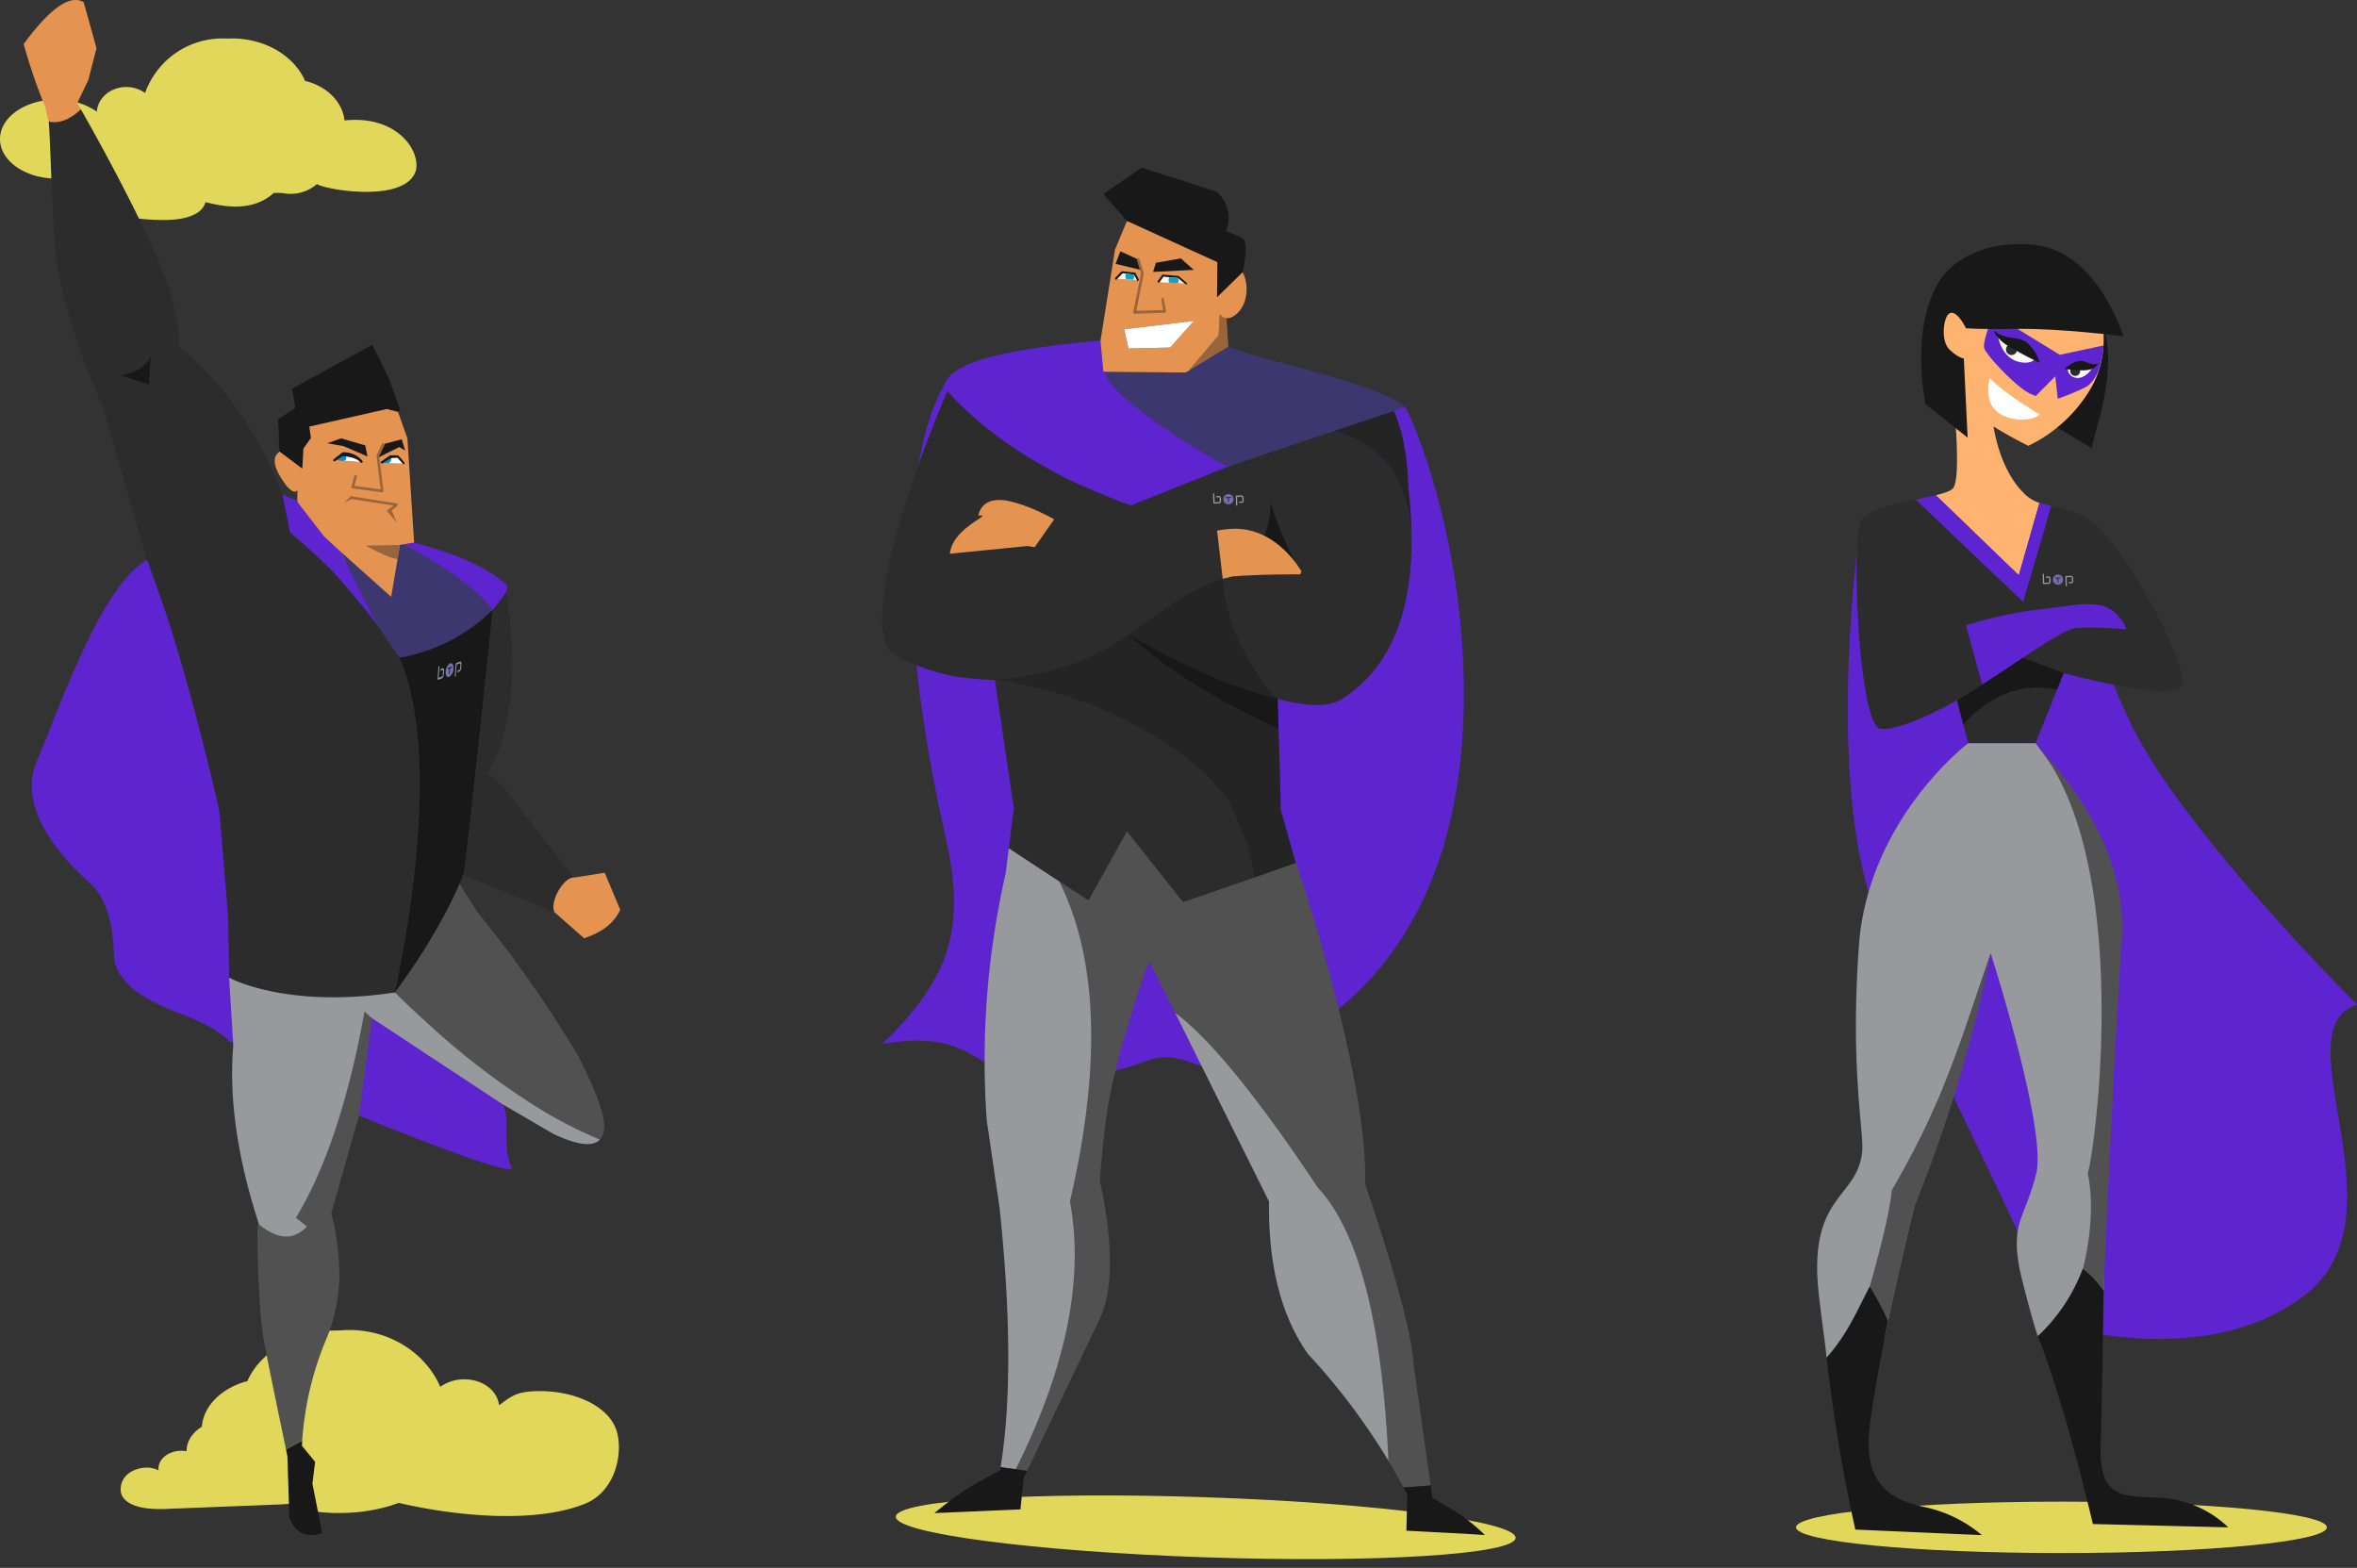 <svg xmlns="http://www.w3.org/2000/svg" width="629.999" height="419.05" viewBox="0 0 629.999 419.05">
  <rect x="0" y="0" width="629.999" height="419.05" fill="#333333" stroke="none"/>
  <g id="Group_11899" data-name="Group 11899" transform="translate(-530.077 -42.969)">
    <g id="Group_11891" data-name="Group 11891" transform="translate(1010.134 108.202)">
      <path id="Path_16655" data-name="Path 16655" d="M1134.949,216.849s-8.188,58.513,2.538,95.3,47.131,98.484,48.663,115.121c0,0,41.489,13.514,68.39-7.85s-7.183-70.48,13.531-77.3c0,0-45.971-45.676-60.213-74.584s-13.774-53.726-13.774-53.726Z" transform="translate(-1118.128 -138.856)" fill="#5d24d0"/>
      <path id="Path_16656" data-name="Path 16656" d="M1212.531,149.875s3.552,7.554-1.362,25.062c-1.717,6.118-1.721,7.024-1.721,7.024l-9.366-5.6Z" transform="translate(-1130.351 -127.383)" fill="#181818"/>
      <g id="Group_11888" data-name="Group 11888" transform="translate(16.191 0.948)">
        <path id="Path_16657" data-name="Path 16657" d="M1136.053,211.228c1.587-2.76,8.476-4.264,14.587-5.538h0l28.683,27.245,7.544-25.554-.006,0a69.937,69.937,0,0,1,7.744,2.3c9.963,3.56,29.1,40.377,27.225,45.5s-31.649-3.165-31.649-3.165l-7.517,18.792h-18l-2.98-11.473s-14.777,8.467-20.532,7.556S1133.265,216.078,1136.053,211.228Z" transform="translate(-1134.835 -138.346)" fill="#2c2c2c"/>
        <path id="Path_16658" data-name="Path 16658" d="M1198.623,129.12c-6.685-6.908-20.948-5.349-20.948-5.349l-7.447,20.674c.068-.253.123-1.438-3.807-3.4-4.458-2.229-4.012,4.123-4.012,4.123-1.773,6.679,5.015,8.468,5.015,8.468a31.257,31.257,0,0,0-.992,7.071,15.292,15.292,0,0,0-1.256,1.363s2.546,23.28,0,25.948c-.64.67-2.327,1.233-4.539,1.777l22.18,21.4,5.535-19.344a10.109,10.109,0,0,1-4.4-2.83c-3.488-3.469-6.551-9.642-7.9-17.592,4.67,2.9,9.315,5.159,9.315,5.159a38.817,38.817,0,0,0,16.379-14.82C1208.541,150.847,1205.309,136.028,1198.623,129.12Z" transform="translate(-1139.465 -123.62)" fill="#ffb371"/>
        <path id="Path_16659" data-name="Path 16659" d="M1159.463,204.261h0c-1.584.39-3.437.77-5.368,1.173Z" transform="translate(-1138.291 -138.089)" fill="#64589f"/>
        <path id="Path_16660" data-name="Path 16660" d="M1194.414,206.764l3.131.809c-1.257-.3-2.252-.523-3.133-.8Z" transform="translate(-1145.525 -138.538)" fill="#64589f"/>
        <path id="Path_16661" data-name="Path 16661" d="M1182.772,232.68l-28.683-27.245h0c1.931-.4,3.785-.783,5.368-1.173l22.18,21.4,5.535-19.344c.881.282,1.876.5,3.133.8l.006,0Z" transform="translate(-1138.29 -138.089)" fill="#5d24d0"/>
      </g>
      <ellipse id="Ellipse_66" data-name="Ellipse 66" cx="70.942" cy="6.872" rx="70.942" ry="6.872" transform="translate(0 336.106)" fill="#e1d75b"/>
      <path id="Path_16662" data-name="Path 16662" d="M1196.6,156.165l-17.677-10.85s-3.108,7.253-2.5,9.143,9.265,11.216,12.922,12.373l.792.366,5.252-5.276.671,5.986a68.029,68.029,0,0,0,7.426-3.087c4.49-2.476,4.783-11.152,4.783-11.152Z" transform="translate(-1126.093 -126.565)" fill="#5d24d0"/>
      <path id="Path_16663" data-name="Path 16663" d="M1180.9,152.505s.877,5.99,5.955,6.917c3.578.652,4.243-1.352,4.243-1.352Z" transform="translate(-1126.91 -127.855)" fill="#fff"/>
      <path id="Path_16664" data-name="Path 16664" d="M1203.589,163.087h6.458s-1.834,2.842-4.28,2.4A2.567,2.567,0,0,1,1203.589,163.087Z" transform="translate(-1130.981 -129.754)" fill="#fff"/>
      <path id="Path_16665" data-name="Path 16665" d="M1191.469,175.857s-3.408-1.935-8.289-5.456a53.015,53.015,0,0,1-5.028-4.191s-2.251,6.894,3.19,9.748C1185.569,178.174,1190.481,177.053,1191.469,175.857Z" transform="translate(-1126.334 -130.314)" fill="#fff"/>
      <path id="Path_16666" data-name="Path 16666" d="M1121.986,425.48c-.089-19.61,10.543-19.61,12.005-30.909.686-5.3-3.287-21.608-.841-55.433s29.2-54.1,29.2-54.1h18s13.253,17.011,18.89,30.363,2.671,30.858,1.187,50.441c-.864,11.406-1.426,40.224-1.863,65.527a22.476,22.476,0,0,0-5.555-5.889,47.525,47.525,0,0,1-12.026,18.058c-1.055-2.649-4.44-15.648-4.9-18.058-2.379-12.528,1.475-13.484,4.442-25.352s-12.145-58.913-12.145-58.913-11.571,33.528-15.131,46.583c-2.308,8.462-8.976,35.242-13.384,56.679-1.261-4.923-1.7-10.007-3.825-14.249-1.924,7.7-6.188,13.832-11.527,19.041C1123.71,441.426,1122.015,431.959,1121.986,425.48Z" transform="translate(-1116.339 -151.635)" fill="#97999c"/>
      <path id="Path_16667" data-name="Path 16667" d="M1205.913,456.189a22.473,22.473,0,0,1,5.555,5.889c-.313,18.14-.56,34.474-.808,41.288-.594,16.319,8.308,13.055,18.1,14.242a28.828,28.828,0,0,1,16.023,7.714l-36.2-.89s-7.351-31.746-14.7-50.185A47.525,47.525,0,0,0,1205.913,456.189Z" transform="translate(-1129.24 -182.344)" fill="#181818"/>
      <path id="Path_16668" data-name="Path 16668" d="M1141.487,471.149c-2.393,11.636-5.03,26.78-5.185,31.475-.411,12.437,6.087,16.493,15.007,18.323a34.934,34.934,0,0,1,15.257,7.491l-33.825-1.484a447.017,447.017,0,0,1-7.669-45.938c5.651-6.515,7.641-11.62,11.527-19.041C1138.48,463.746,1140.129,466.655,1141.487,471.149Z" transform="translate(-1116.892 -183.382)" fill="#181818"/>
      <path id="Path_16669" data-name="Path 16669" d="M1209.908,147.115s-16.826-2.165-28.275-1.983c-10.908.173-13.787-.175-13.787-.175s-2.7-5.633-4.713-3.742c-1.3,1.223-2.111,7.207.369,9.516s3.767,2.293,3.767,2.293l1.02,21.182-11.216-8.922s-4.268-19.327,3.315-32.375c4.041-6.955,13.745-11.528,25.863-10.221C1203.1,124.507,1209.908,147.115,1209.908,147.115Z" transform="translate(-1122.419 -122.465)" fill="#181818"/>
      <path id="Path_16670" data-name="Path 16670" d="M1170.462,245.383l4.416,16.234s20.412-14.8,24.471-15.4,13.489.239,13.846.239-2.029-5.73-7.042-6.446-6.685.12-16.474,1.194A107.981,107.981,0,0,0,1170.462,245.383Z" transform="translate(-1125.037 -143.508)" fill="#5d24d0"/>
      <circle id="Ellipse_67" data-name="Ellipse 67" cx="1.489" cy="1.489" r="1.489" transform="translate(56.113 26.684)" fill="#2c2c2c"/>
      <circle id="Ellipse_68" data-name="Ellipse 68" cx="1.323" cy="1.323" r="1.323" transform="translate(73.292 32.588)" fill="#2c2c2c"/>
      <path id="Path_16671" data-name="Path 16671" d="M1179.564,150.64s.393,1.834,3.282,3.791a96.925,96.925,0,0,0,8.959,4.822,11.335,11.335,0,0,0-3.36-5.361C1185.994,151.977,1182.655,153.3,1179.564,150.64Z" transform="translate(-1126.67 -127.521)" fill="#181818"/>
      <path id="Path_16672" data-name="Path 16672" d="M1209.462,162.786c-1.871.667-6.952-.142-6.952-.142s3.063-2.969,5.692-1.846c3.013,1.286,3.562.16,3.562.16A3.653,3.653,0,0,1,1209.462,162.786Z" transform="translate(-1130.787 -129.298)" fill="#181818"/>
      <g id="Group_11890" data-name="Group 11890" transform="translate(65.936 88.126)">
        <path id="Path_16673" data-name="Path 16673" d="M1202.884,231.93q-.016-.586-.03-1.171a.174.174,0,0,1,.185-.2c.416-.012.831-.026,1.246-.031a.584.584,0,0,1,.548.295.694.694,0,0,1,.09.329c.01.27.02.539.021.809a.511.511,0,0,1-.44.537,1.89,1.89,0,0,1-.3.021c-.107,0-.215.007-.322.008a.17.17,0,0,1-.173-.126.167.167,0,0,1,.077-.186.23.23,0,0,1,.109-.026l.472-.012a.364.364,0,0,0,.089-.009.184.184,0,0,0,.158-.2q-.008-.4-.021-.793a.355.355,0,0,0-.063-.207.255.255,0,0,0-.225-.1l-.8.021c-.089,0-.179.007-.269.007-.034,0-.043.01-.042.043.01.345.018.688.027,1.033q.015.575.03,1.15a.164.164,0,0,1-.126.167.171.171,0,0,1-.191-.092.212.212,0,0,1-.018-.086Q1202.9,232.519,1202.884,231.93Z" transform="translate(-1196.784 -229.981)" fill="#97999c"/>
        <path id="Path_16674" data-name="Path 16674" d="M1195.487,231.231q-.015-.593-.03-1.187a.166.166,0,0,1,.089-.162.159.159,0,0,1,.18.012.151.151,0,0,1,.064.113c0,.016,0,.032,0,.048q.027,1.071.053,2.143c0,.042.012.051.053.05.349-.011.7-.019,1.046-.028a.26.26,0,0,0,.281-.276c.009-.277-.008-.556-.016-.833a.191.191,0,0,0-.22-.2c-.17,0-.34.008-.51.011a.221.221,0,0,1-.11-.021.168.168,0,0,1,.076-.316c.17-.007.34-.012.51-.013a.663.663,0,0,1,.3.064.5.5,0,0,1,.276.387,1.121,1.121,0,0,1,.011.166c.007.233.015.466.018.7a.691.691,0,0,1-.116.419.548.548,0,0,1-.423.244c-.437.031-.875.028-1.314.041a.173.173,0,0,1-.194-.189Z" transform="translate(-1195.457 -229.861)" fill="#97999c"/>
        <g id="Group_11889" data-name="Group 11889" transform="translate(2.723 0.204)">
          <path id="Path_16675" data-name="Path 16675" d="M1200.112,230.11a1.356,1.356,0,1,0,1.378,1.322A1.355,1.355,0,0,0,1200.112,230.11Zm.684,1.013a.427.427,0,0,1-.065.008l-.427.011c-.061,0-.054,0-.053.057q.006.234.012.468c0,.157.008.314.012.471a.126.126,0,1,1-.252.006c-.008-.315-.017-.631-.024-.947,0-.036-.01-.048-.047-.046-.148.007-.3.009-.444.012a.133.133,0,0,1-.15-.106.121.121,0,0,1,.086-.141.248.248,0,0,1,.06-.009l1.225-.032a.136.136,0,0,1,.154.1A.125.125,0,0,1,1200.8,231.123Z" transform="translate(-1198.776 -230.11)" fill="#776eb0"/>
        </g>
      </g>
      <path id="Path_16676" data-name="Path 16676" d="M1185.187,257.193s-14.492,9.676-17.639,11.376l1.7,6.532s9.9-12.847,25-9.35l1.8-4.5Z" transform="translate(-1124.514 -146.639)" fill="#181818"/>
      <path id="Path_16677" data-name="Path 16677" d="M1171.459,353.5c-10.631,31.578-14.605,42.753-26.445,63.3-.747,8.22-5.9,25.709-5.9,25.709a101.565,101.565,0,0,1,4.888,9.174s5.117-22.674,6.856-29.953A389.047,389.047,0,0,0,1171.459,353.5Z" transform="translate(-1119.413 -163.919)" fill="#515151"/>
      <path id="Path_16678" data-name="Path 16678" d="M1207.081,400.035c2.491,11.956-1.306,25.445-1.306,25.445a31.238,31.238,0,0,1,2.914,2.551,41.6,41.6,0,0,1,2.641,3.338s2.6-61.723,4.843-93.607c1.763-25.092-15.7-44.333-23.058-52.723C1219.2,315.843,1209.323,392.313,1207.081,400.035Z" transform="translate(-1129.101 -151.635)" fill="#515151"/>
    </g>
    <g id="Group_11895" data-name="Group 11895" transform="translate(765.846 87.764)">
      <ellipse id="Ellipse_69" data-name="Ellipse 69" cx="8.028" cy="82.884" rx="8.028" ry="82.884" transform="translate(3.393 368.59) rotate(-88.042)" fill="#e1d75b"/>
      <path id="Path_16679" data-name="Path 16679" d="M833.729,168.374s-19.919,29.2.744,120.775c5.383,23.856,1.049,37.273-17.074,54.772,26.377-4.749,25.391,10.191,43.471,10.191,5.878,0,21.521-3.309,26.2-5.312,11.073-4.749,15.616,4.78,25.633.985,42.779-16.208,60.211-52.989,60.209-99.47,0-43.252-14.733-75.93-15.711-76.6C934.134,158.021,833.729,168.374,833.729,168.374Z" transform="translate(-817.399 -109.664)" fill="#5d24d0"/>
      <path id="Path_16680" data-name="Path 16680" d="M871.951,324.533c6.479,23.572,7.91,52.245-.2,87.189a.288.288,0,0,0,0,.125c3.822,20.482.9,34.765-10.684,70.982a.307.307,0,0,0,.246.4l2.452.364a.306.306,0,0,0,.322-.171l19.523-40.846q5.133-11.987-.159-36.4a.31.31,0,0,1-.006-.087q.673-9.539,1.85-18c2.178-14.7,9.609-36.064,11.043-40.105a.306.306,0,0,1,.562-.035l6.652,13.224a.3.3,0,0,0,.039.058c8.853,10.518,17.827,28.144,34.028,52.472a.327.327,0,0,0,.03.038c10.874,11.663,14.795,28.069,22.919,67.134a.292.292,0,0,0,.036.093q1.937,3.289,3.757,6.622l.014.022c.066.1.12.185.161.259v0a.307.307,0,0,0,.292.162l6.707-.5a.306.306,0,0,0,.28-.348l-4.584-32.595,0-.022q-.762-11.815-12.866-47.573a.288.288,0,0,1-.016-.106c.846-28.562-17.711-83.781-19.21-88.153a24.716,24.716,0,0,0-3.066-2.783l-5.754,4.105-18.658,6.425a.307.307,0,0,1-.34-.1l-14.57-18.416a.306.306,0,0,0-.507.042S871.947,324.519,871.951,324.533Z" transform="translate(-825.231 -135.29)" fill="#515151"/>
      <path id="Path_16681" data-name="Path 16681" d="M857.27,319.21l-.843,6.766a225.035,225.035,0,0,0-5.052,65.949l3.453,23.637q4.473,42.78.252,69.108l4.042.541q20.264-40.673,14.485-71.543,12.191-52.48-1.769-83.272-.51-1.174-1.095-2.346L857.27,319.21m44.463,44.026,25.095,50.432q-.337,25.623,10.442,40.779a173.36,173.36,0,0,1,21.474,28.509q-2.527-55.485-18.863-72.988-24.337-36.538-38.148-46.733" transform="translate(-823.399 -137.329)" fill="#97999c"/>
      <path id="Path_16682" data-name="Path 16682" d="M928.7,234l-.337-2.526s.094.951.313,2.536Z" transform="translate(-837.308 -121.587)" fill="none"/>
      <path id="Path_16683" data-name="Path 16683" d="M936.07,180.538c-.853-.313-101.221-10.195-101.221-10.195s-24.848,57-15.242,69.649c2.4,2.12,10.807,5.5,17.263,6.586a80.688,80.688,0,0,0,10.695.993l5.053,34.373L851.271,292.5s16.315,10.759,18.694,12.269l2.61,1.714,10.274-18.495,14.989,18.946,18.862-6.5c-.013-1.156.832-14.176-2.477-20.76-7.041-11.314,7.192-27.538,8.877-27.056a46.264,46.264,0,0,0,9.515,1.624,17.234,17.234,0,0,0,6.484-.9q.675-.361,1.264-.721,16.927-10.827,18.442-37.351.085-1.624.085-3.338Q958.808,185.5,936.07,180.538Z" transform="translate(-817.399 -110.618)" fill="#2c2c2c"/>
      <path id="Path_16684" data-name="Path 16684" d="M852.141,520.851a6.562,6.562,0,0,1-.084.9s-3.9,1.926-7.877,4.237a90.916,90.916,0,0,0-9.723,7.13l22.99-.992.842-8.39.926-1.895-3.032-.451Z" transform="translate(-820.46 -173.509)" fill="#181818"/>
      <path id="Path_16685" data-name="Path 16685" d="M998.424,532.138c-.989-.557-3.5-2.1-3.5-2.1v-.18l-.421-3.067-7.242.541q.545.99,1.01,1.985l-.253,9.563,15.495.812,5.5.361A48.169,48.169,0,0,0,998.424,532.138Z" transform="translate(-847.878 -174.574)" fill="#181818"/>
      <path id="Path_16686" data-name="Path 16686" d="M927.362,146.338a1.845,1.845,0,0,1-1.768-1.173l-.337,5.774-8.084,9.563,10.7-6.5-.505-7.668" transform="translate(-835.301 -106.101)" fill="#98653c"/>
      <path id="Path_16687" data-name="Path 16687" d="M915.324,267" transform="translate(-834.969 -127.962)" fill="#fff"/>
      <path id="Path_16688" data-name="Path 16688" d="M839.178,168.215a84.238,84.238,0,0,0,10.189,9.383,107.894,107.894,0,0,0,15.916,10.466q2.122,1.209,4.295,2.345,5.664,2.806,11.874,5.233,2.979,1.241,6.063,2.346l1.937-.812,19.453-7.758,11.537-4.6-.085-.09q-12.8-6.136-21.474-10.646c-16.3-7-19.172-10.856-17.6-11.819l-1.179-.09-.758-8.21q-7.916.542-14.316,1.534c-16.112,2.165-26.1,5.12-27.73,10.894C837.3,166.389,838.9,167.975,839.178,168.215Z" transform="translate(-820.97 -107.679)" fill="#5d24d0"/>
      <path id="Path_16689" data-name="Path 16689" d="M896.955,153.3" transform="translate(-831.674 -107.561)" fill="#fff"/>
      <g id="Group_11892" data-name="Group 11892" transform="translate(30.166 64.632)">
        <path id="Path_16690" data-name="Path 16690" d="M930.533,293.12c-.02-6.28-.835-29.529-.835-29.529-.4-.115-12.4-12.861-14.34-29.582-.185-1.589-.313-2.536-.313-2.536-23.4,8.422-25.329,23.679-60.884,27.066,30.635,3.9,55.528,21.254,62.569,32.569q4.963,9.875,6.147,16.51a21.217,21.217,0,0,1,.422,3.789l11.284-3.97Z" transform="translate(-854.161 -186.218)" fill="#242424"/>
        <path id="Path_16691" data-name="Path 16691" d="M983.575,197.129c-.225-8.12-1.39-14.671-3.972-20.806-.05.018-12.028,2.22-12.028,2.22l-7.832,3.158-.084.451q.926-.27,1.937-.541,22.736,4.962,22.821,31.4A112.846,112.846,0,0,0,983.575,197.129Z" transform="translate(-873.09 -176.323)" fill="#242424"/>
        <path id="Path_16692" data-name="Path 16692" d="M941.7,215.557l3.116,1.894a25.72,25.72,0,0,1,5.727,5.684,82.893,82.893,0,0,1-6.99-16.51Q943.34,212.824,941.7,215.557Z" transform="translate(-869.868 -181.76)" fill="#181818"/>
      </g>
      <path id="Path_16693" data-name="Path 16693" d="M897.745,249.633s21.68,13.069,39.773,17.216l.265,7.882S912.723,264.105,897.745,249.633Z" transform="translate(-831.815 -124.845)" fill="#181818"/>
      <path id="Path_16694" data-name="Path 16694" d="M970.32,172.089c-5.048-5.309-37.041-12.814-38.444-13.235-2.134-.6-8.787-2.914-8.787-2.914l-10.7,6.5-.757.361-20.8-.181c-3.436,3.7,23.628,21.254,32.162,25.345C923.334,187.781,970.32,172.089,970.32,172.089Z" transform="translate(-830.522 -108.034)" fill="#3c376e"/>
      <path id="Path_16695" data-name="Path 16695" d="M910.9,197.708l1.516,12.854c.1.019,1.853-.451,2.695-.632q1.191-.076,2.526-.181,1.84-.076,3.958-.181,4.8-.18,11.2-.18h.337l.253-.632.084-.09v-.09c-.317-.486-1.263-1.895-1.263-1.895-1.742-2.326-7.1-9.12-15.831-9.473A25.578,25.578,0,0,0,910.9,197.708Zm-56.505-8.077q-6.175-.814-7.326,4.06c4.659-.542-6.905,3.037-7.579,10.195l20.8-2.075,1.86.323,5.213-7.451S860.68,190.775,854.391,189.631Zm32.421-74.7-3.2,7.669-3.874,24.359.758,8.21,1.178.09,20.8.181.757-.361,8.084-9.563.337-5.774a1.845,1.845,0,0,0,1.768,1.173h.168a4.971,4.971,0,0,0,.842-.09c4.616-1.905,5.306-8.511,3.285-12.18L907.819,118l-21.008-3.067m-.757,28.961,18.694-2.256-6.4,7.128-11.115.271Z" transform="translate(-821.362 -100.676)" fill="#e49350"/>
      <g id="Group_11894" data-name="Group 11894" transform="translate(88.486 87.066)">
        <path id="Path_16696" data-name="Path 16696" d="M932.661,205.733q-.015-.586-.03-1.171a.174.174,0,0,1,.185-.2c.415-.011.83-.025,1.246-.03a.584.584,0,0,1,.548.294.7.7,0,0,1,.09.33c.01.269.02.539.02.809a.508.508,0,0,1-.439.536,1.9,1.9,0,0,1-.3.022c-.107,0-.214.007-.322.008a.171.171,0,0,1-.173-.127.168.168,0,0,1,.077-.185.222.222,0,0,1,.109-.026l.473-.012a.36.36,0,0,0,.089-.009.183.183,0,0,0,.158-.2q-.007-.4-.021-.793a.351.351,0,0,0-.063-.207.255.255,0,0,0-.226-.1l-.8.021c-.089,0-.18.006-.269.007-.034,0-.043.01-.042.044.01.345.018.688.027,1.033q.015.575.03,1.15a.164.164,0,0,1-.126.167.171.171,0,0,1-.19-.092.208.208,0,0,1-.018-.087Q932.676,206.321,932.661,205.733Z" transform="translate(-926.561 -203.783)" fill="#97999c"/>
        <path id="Path_16697" data-name="Path 16697" d="M925.264,205.034q-.015-.593-.03-1.187a.167.167,0,0,1,.088-.162.16.16,0,0,1,.18.013.151.151,0,0,1,.064.113c0,.016,0,.032,0,.048q.029,1.071.054,2.143c0,.042.012.051.053.05.349-.011.7-.019,1.046-.028a.259.259,0,0,0,.28-.276c.01-.278-.008-.556-.016-.833a.191.191,0,0,0-.221-.2c-.169,0-.339.008-.509.011a.221.221,0,0,1-.11-.02.168.168,0,0,1,.076-.317c.17-.006.34-.012.509-.012a.659.659,0,0,1,.3.064.5.5,0,0,1,.276.386,1.158,1.158,0,0,1,.012.167c.006.233.014.466.017.7a.686.686,0,0,1-.115.419.548.548,0,0,1-.423.244c-.437.031-.876.028-1.315.041a.172.172,0,0,1-.194-.189Z" transform="translate(-925.234 -203.663)" fill="#97999c"/>
        <g id="Group_11893" data-name="Group 11893" transform="translate(2.724 0.205)">
          <path id="Path_16698" data-name="Path 16698" d="M929.889,203.913a1.355,1.355,0,1,0,1.378,1.322A1.355,1.355,0,0,0,929.889,203.913Zm.684,1.013a.292.292,0,0,1-.065.008c-.142,0-.285.007-.427.011-.06,0-.053,0-.052.057q.006.234.012.468c0,.157.008.314.011.471a.126.126,0,1,1-.251.006c-.008-.315-.017-.631-.024-.947,0-.037-.01-.048-.049-.046-.148.006-.3.009-.443.012a.133.133,0,0,1-.151-.106.122.122,0,0,1,.087-.141.208.208,0,0,1,.06-.009l1.225-.032a.134.134,0,0,1,.154.1A.123.123,0,0,1,930.573,204.926Z" transform="translate(-928.553 -203.913)" fill="#776eb0"/>
        </g>
      </g>
      <path id="Path_16699" data-name="Path 16699" d="M899.277,126.9l-4.547-2.075-1.264,3.338,6.618,1.6A19.608,19.608,0,0,0,899.277,126.9Z" transform="translate(-831.047 -102.451)" fill="#181818"/>
      <path id="Path_16700" data-name="Path 16700" d="M906.436,128.307l-.758,2.436,10.863-.541-3.452-3.067Z" transform="translate(-833.239 -102.866)" fill="#181818"/>
      <path id="Path_16701" data-name="Path 16701" d="M906.959,137.69a.239.239,0,0,0-.168.09.553.553,0,0,0-.084.361l.5,2.8-7.158.181,1.937-9.834v-.271s-1.151-3.88-1.264-3.88h-.253c-.112,0-.168.06-.168.181a2.347,2.347,0,0,0,0,.632l1.011,3.248-2.106,10.285c0,.06-.06.451.337.451l8-.271c.112,0,.539-.073.421-.451l-.589-3.248a.378.378,0,0,0-.422-.271" transform="translate(-832.078 -102.866)" fill="#98653c"/>
      <path id="Path_16702" data-name="Path 16702" d="M896.237,149.73l18.695-2.255-6.4,7.127-11.116.271Z" transform="translate(-831.545 -106.515)" fill="#fff"/>
      <path id="Path_16703" data-name="Path 16703" d="M899.4,133.708l-5.729-.309,1.608-1.663,3.192.283Z" transform="translate(-831.084 -103.691)" fill="#fff"/>
      <path id="Path_16704" data-name="Path 16704" d="M898.482,131.673l-3.285-.361h-.168s-1.768,1.835-1.768,1.895a.381.381,0,0,0,.085.271.313.313,0,0,0,.421,0l.168-.181,1.388-1.425,2.991.343.085.089.674,1.264.168.361c.306,0,.421-.361.421-.361l-.926-1.8A1.244,1.244,0,0,0,898.482,131.673Z" transform="translate(-831.011 -103.615)" fill="#181818"/>
      <path id="Path_16705" data-name="Path 16705" d="M907.731,134.5l6.791.3-1.868-1.723-2.366-.342h-1.536Z" transform="translate(-833.607 -103.871)" fill="#fff"/>
      <path id="Path_16706" data-name="Path 16706" d="M908.637,132.412a.331.331,0,0,0-.253.089l-1.178,1.625c-.188.336.144.541.421.36l.084-.09,1.011-1.443,1.6.181,2.274.181a25.6,25.6,0,0,0,2.165,1.73c.176.062.467-.238.108-.467l-2.105-1.8Z" transform="translate(-833.503 -103.813)" fill="#181818"/>
      <path id="Path_16707" data-name="Path 16707" d="M899.005,132.8v-.361l-.085-.089-2.1-.271a1.352,1.352,0,0,0-.169.721,1.384,1.384,0,0,0,.253.812l1.853.09a1.836,1.836,0,0,0,.253-.9m11.705.451-2.274-.181a1.157,1.157,0,0,0,0,1.443l2.274.09a1.9,1.9,0,0,0,.168-.812,1.2,1.2,0,0,0-.168-.542" transform="translate(-831.618 -103.753)" fill="#08a4cb"/>
      <path id="Path_16708" data-name="Path 16708" d="M899.738,97.559,889.464,104.6l6.316,7.218,24.168,11.007-.085,9.382,6.821-6.676q1.684-7.759,0-9.112l-4.295-1.894q1.852-6.226-2.527-10.466l-20.126-6.5" transform="translate(-830.33 -97.559)" fill="#181818"/>
    </g>
    <g id="Group_11898" data-name="Group 11898" transform="translate(530.077 42.969)">
      <path id="Path_16709" data-name="Path 16709" d="M687.5,413.765c-2.7-5.429-.147-12.826-2.417-16.843L649.832,370.64l-4.706,28.654S689.362,417.507,687.5,413.765Z" transform="translate(-550.72 -101.762)" fill="#5d24d0"/>
      <path id="Path_16710" data-name="Path 16710" d="M605.365,315.112s-4.45-30.749-4.634-32.2c-.362-2.42-3.719-3.319-4.251-6.117-2.354-11.949-13.015-20.384-19.64-39.6-.714-2.059.714-4.059,0-6.117-.786-2.153-4.8-3.507-5.615-5.731l-.287,2.783c-9.443,17.034-15.585,33.834-25.863,45.789-13.317,15.491,5.724,33.147,11.132,38.025s6,14.558,6.162,18.6a10.344,10.344,0,0,0,1.853,5.86,20.471,20.471,0,0,0,3.36,3.666q.79.561,1.619,1.228a9.178,9.178,0,0,1,.969.559q.539.35,1.15.734a64.282,64.282,0,0,0,8.1,3.752,2.345,2.345,0,0,1,.537.172q9.022,3.313,13.494,7.608c.289.258,13.729-1.274,7.279-3.756l-2.641-13.387Z" transform="translate(-531.936 -75.693)" fill="#5d24d0"/>
      <path id="Path_16711" data-name="Path 16711" d="M654.62,192.07a2.745,2.745,0,0,0-1.065,1.438l4.516.2-1.479-1.681a1.7,1.7,0,0,0-.186-.241l-.654.07h-.506l-.625.212m-12.268-.8c-.074,0-.263.5-.248.571.056.27-.044.413-.2.685.054.106-.052.12,0,.226l4.681.4A5.8,5.8,0,0,0,642.353,191.267Z" transform="translate(-550.139 -69.577)" fill="#fff"/>
      <path id="Path_16712" data-name="Path 16712" d="M680.1,492.516c-5.115.2-6.377,1.433-9.583,3.763-.42-4.058-4.669-7.131-9.729-6.931a10.819,10.819,0,0,0-5.971,2.012c-4.008-9.272-14.021-15.629-25.481-15.177-.5.02-.99.053-1.479.1-.522,0-1.047,0-1.576.023-10.815.426-19.818,6.036-23.019,13.518-6.8,1.768-11.756,6.572-12.179,12.194-2.525,1.548-4.126,3.93-4.076,6.556a7.492,7.492,0,0,0-1.731-.132c-3.3.13-5.892,2.334-5.789,4.923,0,.105.019.208.031.31a7.107,7.107,0,0,0-3.489-.732c-2.943.116-6.8,1.949-6.637,6.076.09,2.285,2.517,5.345,12.076,4.969q.954-.038,1.878-.1c.393,0,.783-.006,1.2-.022l26.874-1.059c1.114-.044,2.2-.114,3.254-.2,1.184,1.794,15.983,4.648,29.015-.238,16.125,3.738,36.951,5.482,49.924.173,8.1-3.314,10.116-13.611,8.346-19.367C699.837,496.243,690.1,492.122,680.1,492.516Z" transform="translate(-537.131 -120.695)" fill="#e1d75b"/>
      <path id="Path_16713" data-name="Path 16713" d="M545.144,71.836a18.6,18.6,0,0,1,10.832,3.226c.217-3.671,3.646-6.592,7.855-6.592a8.5,8.5,0,0,1,5.027,1.6A21.947,21.947,0,0,1,589.53,55.49q.619,0,1.231.035c.433-.022.871-.035,1.31-.035,9,0,16.663,4.736,19.567,11.364,5.707,1.351,9.982,5.5,10.517,10.555,15.555-1.626,21.352,10.147,18.577,14.55-4.136,7.366-23.927,3.884-25.947,2.454a10.671,10.671,0,0,1-8.848,2.453,17.072,17.072,0,0,0-2.71-.068c-6.424,5.891-15.8,2.945-18.232,2.455-.579,2.249-3.271,4.759-11.146,4.759-7.464,0-13.765-1.326-15.782-3.143-4.1-1.842-7.059-4.92-7.948-8.532a20.9,20.9,0,0,1-4.976.6c-8.322,0-15.067-4.723-15.067-10.551S536.822,71.836,545.144,71.836Z" transform="translate(-530.077 -45.216)" fill="#e1d75b"/>
      <path id="Path_16714" data-name="Path 16714" d="M553.829,43.567q-5.422-3.251-16.049,11.172a152.271,152.271,0,0,0,5.874,17.111q-.03.841,2.128,8.03,4.358-1.838,7.286-7.716-.48-.784-.982-1.628l2.957-6.1,2.214-8.582-3.427-12.292m143.093,243.2c.113-.21.218-.425.314-.645l-4.148-9.9-8.254,1.311c-.084-.124-.169-.253-.254-.389q-6.719,1.74-5.054,9.507l8.07,7.1q6.942-2.352,9.327-6.993M640.357,160.122l-2.509-7.064-1.439-3.547L614.127,152.5l-7.912,11.17q-3.395,2.25,1.894,9.245,2.1,2.256,2.864,1.036l-.081,3.594,6.381,10.762,5.915,4.318,13.918,15.08,3.269-17.591,1.781-2.1-1.8-27.89m-12.872,6.29-.046,0-3.622-.312-2.39-.185-.178,0-.176.181a.446.446,0,0,1-.285.039c-.048-.023-.169-.259-.217-.282.024-.048,2.543-1.955,2.543-1.955a6.475,6.475,0,0,1,5.053,2.184l.108.141c.048.024,0,.3-.067.322l-.213.074a.324.324,0,0,1-.18-.176Zm5.824.195,0-.131v-.03l2.545-1.777.215.1,1.639-.091c.217.164.346.327.432.387l1.411,1.658c.1.046-.5.112-.5.112l-3.566-.135-1.462-.089-.144-.07-.07.144C633.415,166.954,633.31,166.606,633.31,166.606Z" transform="translate(-531.459 -42.969)" fill="#e49350"/>
      <path id="Path_16715" data-name="Path 16715" d="M620.673,175.207l.353,8.586,6.115,4.561.292-5.351,2-2.84-.43-3.03,20.737-4.7,2.922.75.672-.471-3.024-8.376-4.458-9.072L624.389,167l.881,5.122-4.6,3.085" transform="translate(-546.333 -63.118)" fill="#181818"/>
      <path id="Path_16716" data-name="Path 16716" d="M673.052,326.354q-1,4.373-2.322,8.441-.127.338-.241.679a82.24,82.24,0,0,1-9.461,19.506q-1.4,2.156-3.049,4.279.361.352.65.67,4.131,4.042,8.148,7.672a200.366,200.366,0,0,0,29.54,22.743c5.839,3.614,11.573,5.42,17.069,7.658,2.651-2.789.661-9.512-5.839-22.409a323.59,323.59,0,0,0-26.913-38.388L673.619,326.1l-.13-1.923S673.195,325.645,673.052,326.354Z" transform="translate(-553.026 -93.425)" fill="#515151"/>
      <path id="Path_16717" data-name="Path 16717" d="M686.824,395.9a200.364,200.364,0,0,1-29.54-22.742q-4.017-3.631-8.149-7.673c-.042-.046-.085-.094-.131-.14l-15.9.69-28.4-4.649,1.108,17.989a7.345,7.345,0,0,1-.059,1.034q-1.531,20.872,6.835,46.544c.025.071-.153,1.072-.152,1.191a13.709,13.709,0,0,0,4.9,2.943c2.886.869,6.51.8,8.81-1.626l-1.312-3.812c5.22-8.57,8.232-19.155,11.9-32.436,1.891-6.819,2.81-12.615,4.257-20.712l.79-.46c-.066.068.565-.27.509-.209l35.54,23.428,13.677,7.963q9.535,4.448,12.316,1.456A114.722,114.722,0,0,1,686.824,395.9Z" transform="translate(-543.468 -100.102)" fill="#97999c"/>
      <path id="Path_16718" data-name="Path 16718" d="M675.353,269.837q-4.062-5.4-4.165-5.475a52.149,52.149,0,0,0-7.873-8.425q5.832-10.016,6.428-25.672a116.6,116.6,0,0,0-.382-14q-.447-4.557-1.148-9.5a7.407,7.407,0,0,0-.154-.961c-.135.643-17.873,13.192-34.068,4.21-.21-.2-23.806-23.948-23.806-23.948l-.637-1.781-1.223-2.921a102.681,102.681,0,0,0-8.443-17.294,52.107,52.107,0,0,0-2.977-4.456,92.987,92.987,0,0,0-13.085-15.028q-1.567-1.4-3.242-2.812a23.3,23.3,0,0,0,.02-4.242,57.014,57.014,0,0,0-3.223-13.079q-.258-.746-.551-1.42c-3.536-9.811-13.691-29.386-22.29-44.477-3.7,3.6-6.982,3.739-8.588,3.248.67,8.082.857,32.594,2.943,42.207a168.205,168.205,0,0,0,5.689,19.5q1.11,3.373,2.431,6.494c.29.656,1.4,3.517,3.216,7.59l11.989,41.419,2.4,6.565,2.143,6.176c6.624,19.217,14.447,52.156,14.809,54.576.184,1.447,2.337,28.239,2.337,28.239l.265,16.073s15.047,8.409,44.3,3.958c6.088-11.8,14.889-32.712,16.114-32.476l4.517,2.063,21.9,8.859c-1.008-3.636,3.107-9.474,5.308-9.118C686.011,283.515,678.043,273.493,675.353,269.837Z" transform="translate(-532.924 -49.353)" fill="#2c2c2c"/>
      <path id="Path_16719" data-name="Path 16719" d="M627.559,512.19l-4.32,2.333.38,1.956.517,16.284q2.392,6.21,8.784,4.172L630.3,523.706l.713-5.854-3.509-4.271Q627.534,512.916,627.559,512.19Z" transform="translate(-546.793 -127.16)" fill="#181818"/>
      <path id="Path_16720" data-name="Path 16720" d="M644.548,374.209l-2.006-1.8q-2.171,12.146-5.006,22.375-5.5,19.921-13.329,32.777l2.951,2.317q-3.449,3.642-7.778,2.339a14.571,14.571,0,0,1-5.1-3l-.366,1.736s0,19.722,1.74,29.4c1.287,7.164,5.911,29.088,5.911,29.088l4.32-2.333q.121-1.658.316-3.391a84.781,84.781,0,0,1,6.269-24.066,45.235,45.235,0,0,0,3.364-16.616,69.815,69.815,0,0,0-2.162-16.728l7.421-26.076Z" transform="translate(-545.12 -102.08)" fill="#515151"/>
      <path id="Path_16721" data-name="Path 16721" d="M656.719,250.607q.8-.166,1.6-.376,1.752-.354,3.484-.791l.852-.3q.53-.133,1.1-.263a55.693,55.693,0,0,0,5.322-2.025q1.1-.507,2.126-1.095a38.1,38.1,0,0,0,10.42-7.968,34.918,34.918,0,0,0-8.234-8.777q-.647-.491-1.224-.948a70.25,70.25,0,0,0-14.459-7.81l-.889.189-.6,3.785-1.7,10.073L640.869,222.1l10.153,20.161Q653.886,246.221,656.719,250.607Z" transform="translate(-549.956 -74.78)" fill="#3c376e"/>
      <path id="Path_16722" data-name="Path 16722" d="M657.7,224.275l.6-3.785h0l-9.2.147q5.813,3.173,8.6,3.638" transform="translate(-551.433 -74.821)" fill="#98653c"/>
      <path id="Path_16723" data-name="Path 16723" d="M624.1,214.169c.191.094,5.914,5.063,8.511,7.621q1.768,1.654,3.464,3.452.335.367.65.67.82.956,1.591,1.834,3.759,4.3,7.6,9.176.835,1.2,1.74,2.439L637.5,219.2l-4.289-3.94-7.133-9.217,0-.357-4-1.6Zm54.155,20.724q1.862-2.2,3.615-4.713.167-.892.37-1.858l-1.656-1.335a39.6,39.6,0,0,0-8.545-5.03l-1.363-.661a112.175,112.175,0,0,0-13.456-4.4l-2.882.463C659.344,219.876,672.957,227.409,678.251,234.893Z" transform="translate(-546.583 -71.878)" fill="#5d24d0"/>
      <path id="Path_16724" data-name="Path 16724" d="M654.163,192.8a.988.988,0,0,0,.026-.784l-2.16,1.167.143.07,1.463.089a1.164,1.164,0,0,0,.528-.542m-12.191-.066.139-.287a1.083,1.083,0,0,0,.062-.856l-1-.13-1.769,1.091.178,0,2.391.185" transform="translate(-549.693 -69.612)" fill="#008fcc"/>
      <path id="Path_16725" data-name="Path 16725" d="M654.338,207.9a5.051,5.051,0,0,0-.741.615l2.712,3.176-1.429-3.262,1.517-1.3.1-.215a.257.257,0,0,0-.039-.285l-.215-.1L644.067,204.6a.23.23,0,0,0-.178,0l-.07.144-1.622,1.516,1.95-.914,11.214,1.718-1.024.832" transform="translate(-550.195 -71.968)" fill="#98653c"/>
      <path id="Path_16726" data-name="Path 16726" d="M647.439,190.584l-.606-2.951-6.439-1.883-3.727,1.292,4.323.768,6.45,2.774m3.651,1.827c.048.023.157.083.46-.1l2.168-1.336,1.692-.045a17.524,17.524,0,0,1,1.223,1.32c.156.189.346.4.5.409a.222.222,0,0,0,.225-.233c0-.236-1.681-2.23-1.971-2.148l-1.854-.013s-2.493,1.708-2.545,1.777S650.912,192.365,651.089,192.411Zm-5.918-.624a3.464,3.464,0,0,0,.566.447.331.331,0,0,0,.387-.119c.046-.1.01-.273-.181-.468a6.4,6.4,0,0,0-5.148-2.161l-2.4,1.847a.4.4,0,0,0-.08.446.334.334,0,0,0,.507.016l1.853-1.3s3.012.088,4.5,1.292M657.507,189l-.927-3.018-4.69,1.268a.255.255,0,0,1,.039.285l-1.6,3.3.213-.074,5.385-2.7,1.58.943" transform="translate(-549.202 -68.588)" fill="#181818"/>
      <path id="Path_16727" data-name="Path 16727" d="M652.87,187.324a.325.325,0,0,0-.176.181l-1.424,3.118a.231.231,0,0,0,0,.178l1.1,8.863-7.069-.949.754-2.468-.074-.213a.7.7,0,0,0-.252-.211l-.213.074a.324.324,0,0,0-.176.181l-.75,2.825-.07.143c0,.119.026.19.074.213a.337.337,0,0,0,.287.139l7.819,1.047a.322.322,0,0,1,.249.033l.07-.144.1-.215-1.184-9.341,1.393-2.961C653.5,187.357,652.941,187.3,652.87,187.324Z" transform="translate(-550.612 -68.87)" fill="#98653c"/>
      <path id="Path_16728" data-name="Path 16728" d="M572.45,227.836l-.908-2.487c-12.3,6.73-23.628,40.159-29.335,53.521C555.485,270.369,563.007,244.87,572.45,227.836Z" transform="translate(-532.254 -75.693)" fill="#5d24d0"/>
      <path id="Path_16729" data-name="Path 16729" d="M658.691,343.858c.343-1.557,13.987-60.672,1.226-89.417a47.3,47.3,0,0,0,24.905-12.812s-7.086,68.409-7.876,70.682C675.649,316.041,670.2,328.382,658.691,343.858Z" transform="translate(-553.154 -78.614)" fill="#181818"/>
      <g id="Group_11897" data-name="Group 11897" transform="translate(116.963 176.824)">
        <path id="Path_16730" data-name="Path 16730" d="M678.338,260.723q.056-.78.111-1.56c.011-.163.071-.278.166-.315.321-.124.642-.251.962-.367.18-.066.318,0,.388.25a1.259,1.259,0,0,1,.031.418c-.023.359-.046.716-.077,1.077a1.09,1.09,0,0,1-.4.834,1.188,1.188,0,0,1-.236.108c-.083.032-.166.065-.248.094-.066.024-.112-.025-.119-.124a.423.423,0,0,1,.08-.268.189.189,0,0,1,.087-.064l.365-.14a.26.26,0,0,0,.069-.035.4.4,0,0,0,.145-.315q.039-.528.075-1.056a.622.622,0,0,0-.025-.26.112.112,0,0,0-.162-.072l-.616.236c-.069.026-.139.055-.208.079-.025.008-.034.024-.038.07-.031.458-.065.917-.1,1.375q-.054.766-.109,1.533a.365.365,0,0,1-.117.258c-.058.043-.118.011-.135-.074a.441.441,0,0,1,0-.111Q678.282,261.507,678.338,260.723Z" transform="translate(-673.622 -258.457)" fill="#97999c"/>
        <path id="Path_16731" data-name="Path 16731" d="M672.729,261.8q.056-.79.112-1.581a.417.417,0,0,1,.087-.24c.052-.061.1-.07.137-.03a.178.178,0,0,1,.036.135c0,.021,0,.043,0,.065q-.1,1.427-.2,2.854c0,.055,0,.065.035.053.27-.105.539-.208.808-.311.136-.052.222-.205.247-.442.039-.374.057-.741.084-1.11.013-.184-.039-.254-.146-.217-.131.047-.262.1-.393.149a.092.092,0,0,1-.083,0,.222.222,0,0,1-.045-.221.3.3,0,0,1,.141-.222c.13-.053.262-.106.392-.15a.265.265,0,0,1,.226.006c.115.065.165.222.168.446,0,.071,0,.145-.01.219-.022.311-.043.62-.067.932a1.853,1.853,0,0,1-.136.592.806.806,0,0,1-.354.437c-.34.156-.677.267-1.015.4-.1.038-.14-.038-.128-.2Z" transform="translate(-672.616 -258.721)" fill="#97999c"/>
        <g id="Group_11896" data-name="Group 11896" transform="translate(2.152 0.422)">
          <path id="Path_16732" data-name="Path 16732" d="M676.433,259.013a2.651,2.651,0,0,0-1.185,2.184c-.08,1.006.327,1.65.909,1.434a2.65,2.65,0,0,0,1.184-2.207C677.415,259.454,677.02,258.8,676.433,259.013Zm.409,1.177a.256.256,0,0,1-.05.028l-.33.126c-.047.018-.041.008-.047.089q-.022.311-.044.623t-.045.628a.26.26,0,0,1-.108.22c-.057.023-.094-.039-.085-.146q.044-.63.09-1.261c0-.049,0-.061-.032-.05-.114.047-.228.089-.342.133-.065.024-.1-.013-.1-.1a.286.286,0,0,1,.083-.213.178.178,0,0,1,.047-.028l.946-.363c.066-.025.1,0,.107.089A.289.289,0,0,1,676.842,260.19Z" transform="translate(-675.238 -258.971)" fill="#776eb0"/>
        </g>
      </g>
      <path id="Path_16733" data-name="Path 16733" d="M569.483,164.11l7.479,2.477.479-7.562Q575.566,163.075,569.483,164.11Z" transform="translate(-537.147 -63.793)" fill="#181818"/>
    </g>
  </g>
</svg>
